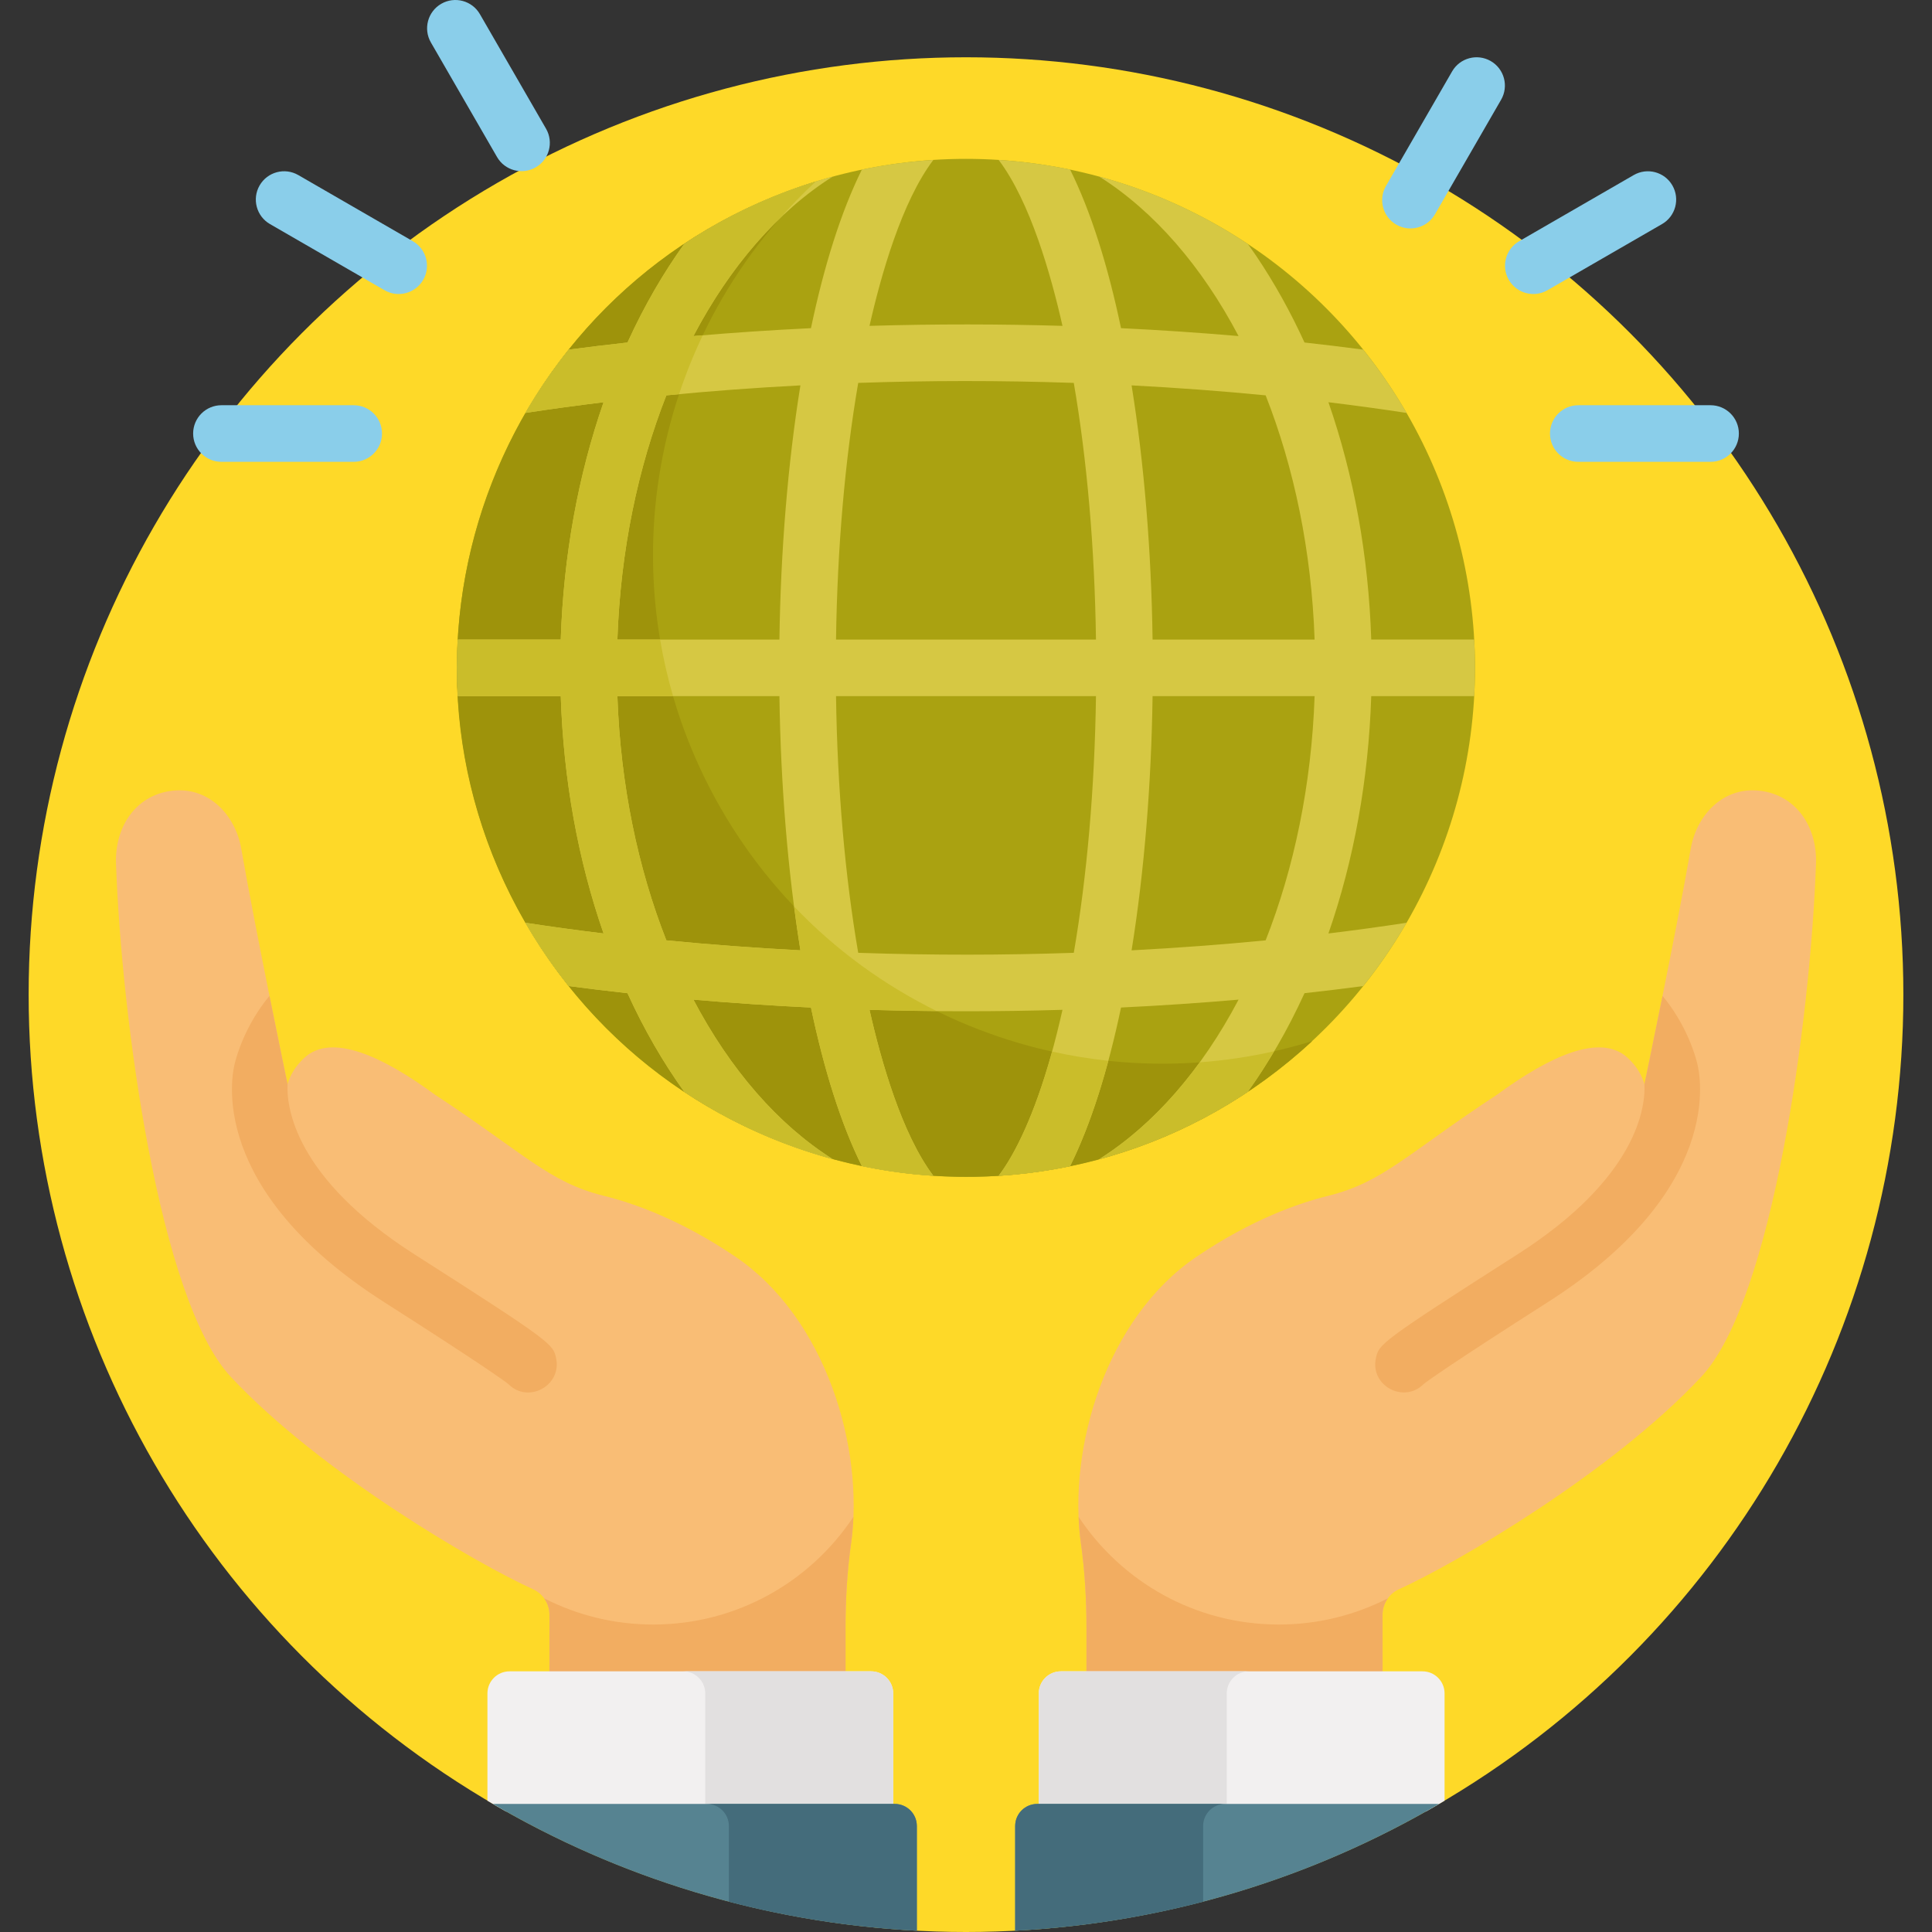 <?xml version="1.0" encoding="iso-8859-1"?>
<!-- Generator: Adobe Illustrator 19.0.0, SVG Export Plug-In . SVG Version: 6.00 Build 0)  -->
<svg version="1.1" id="Capa_1" xmlns="http://www.w3.org/2000/svg" xmlns:xlink="http://www.w3.org/1999/xlink" x="0px" y="0px"
	 viewBox="0 0 511.999 511.999" style="enable-background:new 0 0 511.999 511.999;" xml:space="preserve">
<rect x="0" y="0" width="511.999" height="511.999" fill="#333333" stroke="none"/>
<circle style="fill:#FED928;" cx="256" cy="263.589" r="248.41"/>
<g>
	<path style="fill:#8ACEEA;" d="M370.038,59.533c-3.587-2.071-4.816-6.658-2.745-10.245l17.527-30.359
		c2.071-3.588,6.658-4.816,10.245-2.745s4.816,6.658,2.745,10.245l-17.527,30.359C378.206,60.386,373.615,61.597,370.038,59.533z"/>
	<path style="fill:#8ACEEA;" d="M399.85,74.166c-2.071-3.587-0.842-8.174,2.745-10.245l30.358-17.528
		c3.586-2.069,8.174-0.843,10.245,2.745c2.071,3.587,0.842,8.174-2.745,10.245l-30.358,17.528
		C406.531,78.968,401.934,77.776,399.85,74.166z"/>
	<path style="fill:#8ACEEA;" d="M453.317,122.389h-35.055c-4.142,0-7.5-3.357-7.5-7.5s3.358-7.5,7.5-7.5h35.055
		c4.142,0,7.5,3.357,7.5,7.5S457.459,122.389,453.317,122.389z"/>
	<path style="fill:#8ACEEA;" d="M131.717,41.608L114.19,11.25c-2.071-3.587-0.842-8.174,2.745-10.245
		c3.587-2.069,8.174-0.843,10.245,2.745l17.527,30.358c2.071,3.587,0.842,8.174-2.745,10.245
		C138.386,46.416,133.795,45.208,131.717,41.608z"/>
	<path style="fill:#8ACEEA;" d="M101.905,76.911L71.546,59.382c-3.587-2.071-4.816-6.658-2.745-10.245
		c2.071-3.589,6.657-4.816,10.245-2.745l30.358,17.528c3.587,2.071,4.816,6.658,2.745,10.245
		C110.072,77.763,105.483,78.976,101.905,76.911z"/>
	<path style="fill:#8ACEEA;" d="M93.738,122.389H58.683c-4.142,0-7.5-3.357-7.5-7.5s3.358-7.5,7.5-7.5h35.055
		c4.142,0,7.5,3.357,7.5,7.5S97.88,122.389,93.738,122.389z"/>
</g>
<path style="fill:#F9BD75;" d="M465.423,209.471c-8.991-0.573-15.82,6.588-17.364,15.464c-3.849,22.127-12.269,62.415-12.269,62.415
	l-0.002,0.003c-0.654-2.424-2.044-4.786-4.41-6.993c-7.245-6.758-20.884-0.348-34.568,9.687l0,0
	c-23.91,15.694-30.213,23.252-44.874,26.868c-7.712,1.902-20.269,6.257-34.856,16.143c-23.988,16.259-34.166,50.773-30.623,75.954
	c1.05,7.46,1.477,14.983,1.47,22.516c0,0.047,0,0.093,0,0.14c0,11.231,0,13.251,0,13.251h78.475l-0.011-16.994
	c-0.002-2.901,1.681-5.545,4.322-6.744c15.03-6.824,56.295-30.809,80.146-56.326c18.934-20.258,28.951-94.973,30.398-135.957
	C481.617,218.705,475.566,210.118,465.423,209.471z"/>
<g>
	<path style="fill:#F2AD61;" d="M449.762,281.735c-0.483-1.979-2.781-10.12-9.175-17.823c-2.634,13.088-4.798,23.438-4.798,23.438
		l-0.002,0.003c0.327,5.892-1.8,24.755-33.676,45.093c-36.589,23.345-36.691,23.815-37.482,27.472
		c-1.597,7.39,7.501,12.137,12.691,6.837c1.074-0.84,6.71-4.98,32.859-21.664C457.064,315.178,450.619,284.98,449.762,281.735z"/>
	<path style="fill:#F2AD61;" d="M367.831,423.552c-8.68,4.441-18.506,6.963-28.926,6.963c-22.171,0-41.684-11.349-53.07-28.548
		c0.096,2.41,0.3,4.767,0.621,7.045c1.05,7.46,1.477,14.983,1.47,22.516c0,0.047,0,0.093,0,0.14c0,11.231,0,13.251,0,13.251h78.475
		l-0.01-16.994C366.39,426.318,366.921,424.8,367.831,423.552z"/>
</g>
<path style="fill:#F2F0F0;" d="M376.976,442.92h-95.833c-3.231,0-5.85,2.619-5.85,5.85v31.291h102.614
	c1.652-0.932,3.291-1.883,4.919-2.852V448.77C382.826,445.539,380.207,442.92,376.976,442.92z"/>
<path style="fill:#E2E0E0;" d="M330.953,442.92h-49.81c-3.231,0-5.85,2.619-5.85,5.85v31.291h49.81V448.77
	C325.103,445.539,327.722,442.92,330.953,442.92z"/>
<path style="fill:#568391;" d="M269.031,511.66c40.841-2.111,79.066-14.096,112.354-33.599H274.877
	c-3.229,0-5.846,2.617-5.846,5.846V511.66z"/>
<path style="fill:#446C7B;" d="M269.031,483.907v27.753c17.12-0.885,33.779-3.508,49.81-7.687v-20.066
	c0-3.229,2.617-5.846,5.846-5.846h-49.81C271.648,478.061,269.031,480.678,269.031,483.907z"/>
<path style="fill:#F9BD75;" d="M46.577,209.471c8.991-0.573,15.82,6.588,17.364,15.464C67.79,247.062,76.21,287.35,76.21,287.35
	l0.002,0.003c0.654-2.424,2.044-4.786,4.41-6.993c7.245-6.758,20.884-0.348,34.568,9.687l0,0
	c23.91,15.694,30.213,23.252,44.875,26.868c7.712,1.902,20.269,6.257,34.856,16.143c23.988,16.259,34.166,50.773,30.623,75.954
	c-1.05,7.46-1.477,14.983-1.47,22.516c0,0.047,0,0.093,0,0.14c0,11.231,0,13.251,0,13.251h-78.475l0.011-16.994
	c0.002-2.901-1.681-5.545-4.322-6.744c-15.03-6.824-56.295-30.809-80.146-56.326c-18.934-20.258-28.951-94.973-30.398-135.957
	C30.383,218.705,36.434,210.118,46.577,209.471z"/>
<g>
	<path style="fill:#F2AD61;" d="M62.238,281.735c0.484-1.979,2.781-10.12,9.175-17.823C74.047,277,76.21,287.35,76.21,287.35
		l0.002,0.003c-0.327,5.892,1.8,24.755,33.676,45.093c36.59,23.345,36.691,23.815,37.482,27.472
		c1.576,7.293-7.434,12.204-12.691,6.837c-1.074-0.84-6.71-4.98-32.859-21.664C54.936,315.178,61.381,284.98,62.238,281.735z"/>
	<path style="fill:#F2AD61;" d="M144.169,423.552c8.68,4.441,18.506,6.963,28.926,6.963c22.171,0,41.684-11.349,53.07-28.548
		c-0.096,2.41-0.3,4.767-0.621,7.045c-1.05,7.46-1.477,14.983-1.47,22.516c0,0.047,0,0.093,0,0.14c0,11.231,0,13.251,0,13.251
		h-78.475l0.01-16.994C145.61,426.318,145.079,424.8,144.169,423.552z"/>
</g>
<path style="fill:#F2F0F0;" d="M230.857,442.92h-95.833c-3.231,0-5.85,2.619-5.85,5.85v28.439c1.628,0.969,3.268,1.92,4.919,2.852
	h102.614V448.77C236.707,445.539,234.088,442.92,230.857,442.92z"/>
<path style="fill:#E2E0E0;" d="M181.047,442.92h49.81c3.231,0,5.85,2.619,5.85,5.85v31.291h-49.81V448.77
	C186.897,445.539,184.278,442.92,181.047,442.92z"/>
<path style="fill:#568391;" d="M237.123,478.061H130.616c33.288,19.503,71.512,31.488,112.354,33.599v-27.753
	C242.969,480.678,240.352,478.061,237.123,478.061z"/>
<path style="fill:#446C7B;" d="M237.123,478.061h-49.81c3.229,0,5.846,2.617,5.846,5.846v20.066
	c16.031,4.179,32.69,6.802,49.81,7.687v-27.753C242.969,480.678,240.352,478.061,237.123,478.061z"/>
<circle style="fill:#AAA211;" cx="256" cy="176.989" r="134.89"/>
<path style="fill:#9E930B;" d="M191.145,214.432c-32.093-55.586-20.122-124.516,25.068-166.357
	c-82.843,25.65-120.243,121.509-77.03,196.357c43.191,74.809,144.89,90.425,208.565,31.468
	C288.918,294.116,223.237,270.018,191.145,214.432z"/>
<path style="fill:#D6C843;" d="M352.047,106.596c7.034,0.853,13.949,1.8,20.726,2.838c-3.416-5.891-7.267-11.497-11.505-16.78
	c-5.126-0.677-10.311-1.308-15.56-1.885c-3.716-8.126-7.978-15.798-12.768-22.905c-0.737-1.094-1.494-2.149-2.25-3.206
	c-11.932-7.95-25.203-14.046-39.403-17.885c14.545,9.177,27.237,23.83,36.943,42.286c-10.233-0.885-20.633-1.587-31.146-2.092
	c-3.457-16.468-7.968-30.905-13.503-42.041c-6.165-1.281-12.486-2.135-18.928-2.543c8.366,11.051,13.874,30.504,16.917,43.975
	c-16.447-0.489-33.542-0.523-51.142,0c3.043-13.477,8.552-32.927,16.916-43.975c-6.442,0.408-12.763,1.262-18.928,2.543
	c-5.535,11.136-10.046,25.573-13.503,42.041c-10.513,0.505-20.912,1.207-31.146,2.092c9.706-18.456,22.397-33.109,36.943-42.286
	c-14.199,3.839-27.47,9.935-39.402,17.885c-5.43,7.599-10.413,16.04-15.017,26.111c-5.249,0.576-10.434,1.208-15.56,1.884
	c-4.238,5.283-8.09,10.889-11.505,16.78c6.777-1.038,13.692-1.985,20.726-2.838c-6.737,19.375-10.629,40.718-11.345,62.892h-27.285
	c-0.276,5.042-0.286,9.778,0,15h27.285c0.716,22.173,4.608,43.516,11.345,62.891c-7.034-0.853-13.949-1.8-20.726-2.838
	c3.416,5.891,7.267,11.497,11.505,16.78c5.126,0.677,10.311,1.308,15.56,1.885c4.497,9.835,9.437,18.301,15.017,26.111
	c11.933,7.95,25.203,14.046,39.402,17.885c-14.545-9.177-27.236-23.829-36.942-42.286c10.234,0.885,20.633,1.587,31.146,2.092
	c3.456,16.468,7.967,30.904,13.502,42.04c6.165,1.281,12.486,2.135,18.928,2.543c-8.364-11.048-13.873-30.497-16.916-43.974
	c16.615,0.494,33.716,0.518,51.142,0c-0.96,4.253-1.985,8.359-3.089,12.26c-4.343,15.346-9.296,25.729-13.827,31.714
	c6.442-0.408,12.763-1.262,18.928-2.543c5.535-11.136,10.046-25.573,13.503-42.04c10.513-0.505,20.912-1.207,31.146-2.092
	c-9.706,18.457-22.397,33.109-36.943,42.286c14.2-3.839,27.471-9.935,39.403-17.886c5.439-7.611,10.419-16.056,15.017-26.111
	c5.249-0.576,10.434-1.208,15.56-1.885c4.238-5.283,8.09-10.889,11.505-16.78c-6.777,1.038-13.692,1.985-20.726,2.838
	c6.737-19.375,10.629-40.718,11.345-62.891h27.285c0.276-5.042,0.286-9.778,0-15h-27.285
	C362.676,147.315,358.784,125.971,352.047,106.596z M176.591,104.773c11.615-1.136,23.493-2.015,35.526-2.644
	c-3.364,20.864-5.233,44.036-5.563,67.358h-42.938C164.432,145.929,169.067,123.89,176.591,104.773z M176.591,249.202
	c-7.523-19.116-12.159-41.156-12.974-64.714h42.938c0.33,23.323,2.199,46.495,5.563,67.359
	C200.085,251.217,188.207,250.338,176.591,249.202z M284.564,252.506c-18.716,0.633-37.107,0.677-57.128,0
	c-3.507-20.408-5.536-43.639-5.881-68.018h68.891C290.1,208.867,288.072,232.098,284.564,252.506z M221.555,169.488
	c0.345-24.379,2.374-47.61,5.881-68.017c18.71-0.633,37.108-0.677,57.128,0c3.507,20.408,5.536,43.638,5.881,68.017H221.555z
	 M335.409,249.202c-11.616,1.136-23.494,2.015-35.526,2.645c3.364-20.864,5.233-44.036,5.563-67.359h42.938
	C347.568,208.046,342.933,230.086,335.409,249.202z M305.446,169.488c-0.33-23.322-2.199-46.495-5.563-67.358
	c12.033,0.629,23.911,1.508,35.526,2.644c7.523,19.116,12.159,41.156,12.974,64.714L305.446,169.488L305.446,169.488z"/>
<g>
	<path style="fill:#CABD2A;" d="M317.941,281.526c-7.8,10.723-16.799,19.46-26.653,25.676c13.543-3.66,26.916-9.609,39.423-17.914
		c1.89-2.644,3.54-4.949,6.94-10.696C331.118,280.068,324.531,281.042,317.941,281.526z"/>
	<path style="fill:#CABD2A;" d="M210.449,240.232c0.512,3.932,1.057,7.823,1.668,11.615c-12.032-0.629-23.91-1.508-35.526-2.645
		c-7.523-19.116-12.159-41.156-12.974-64.714h14.745c-1.44-4.963-2.577-9.971-3.427-15h-11.318
		c0.815-23.559,5.451-45.598,12.974-64.714c1.115-0.109,2.243-0.204,3.362-0.309c1.765-5.319,3.861-10.533,6.279-15.607
		c-0.82,0.068-1.646,0.13-2.464,0.201c6.411-12.189,14.13-22.706,22.818-31.095c3.013-3.43,6.214-6.727,9.605-9.869
		c-12.224,3.778-23.925,9.308-34.904,16.593c-5.455,7.634-10.431,16.098-14.997,26.082c-5.249,0.576-10.434,1.208-15.56,1.884
		c-4.238,5.283-8.09,10.889-11.505,16.78c6.777-1.038,13.692-1.985,20.726-2.838c-6.737,19.375-10.629,40.718-11.345,62.892h-27.285
		c-0.276,5.042-0.286,9.778,0,15h27.285c0.716,22.173,4.608,43.516,11.345,62.891c-7.026-0.852-13.933-1.798-20.702-2.835
		c3.502,6.053,7.242,11.493,11.481,16.777c5.126,0.677,10.311,1.308,15.56,1.885c4.497,9.835,9.437,18.299,15.017,26.111
		c11.931,7.95,25.238,14.004,39.327,17.836c-14.513-9.18-27.178-23.812-36.867-42.236c10.234,0.885,20.633,1.587,31.146,2.093
		c3.453,16.451,7.958,30.875,13.486,42.006c6.145,1.287,12.45,2.166,18.945,2.577c-8.364-11.048-13.873-30.498-16.916-43.974
		c5.914,0.176,11.857,0.268,17.808,0.322C234.315,261.082,221.48,251.787,210.449,240.232z"/>
	<path style="fill:#CABD2A;" d="M293.721,281.122c-5.017-0.537-9.995-1.352-14.911-2.441c-0.11,0.398-0.217,0.803-0.329,1.197
		c-4.343,15.346-9.296,25.729-13.827,31.714c6.442-0.408,12.763-1.262,18.928-2.543
		C287.472,301.224,290.854,291.765,293.721,281.122z"/>
</g>
<g>
</g>
<g>
</g>
<g>
</g>
<g>
</g>
<g>
</g>
<g>
</g>
<g>
</g>
<g>
</g>
<g>
</g>
<g>
</g>
<g>
</g>
<g>
</g>
<g>
</g>
<g>
</g>
<g>
</g>
</svg>
